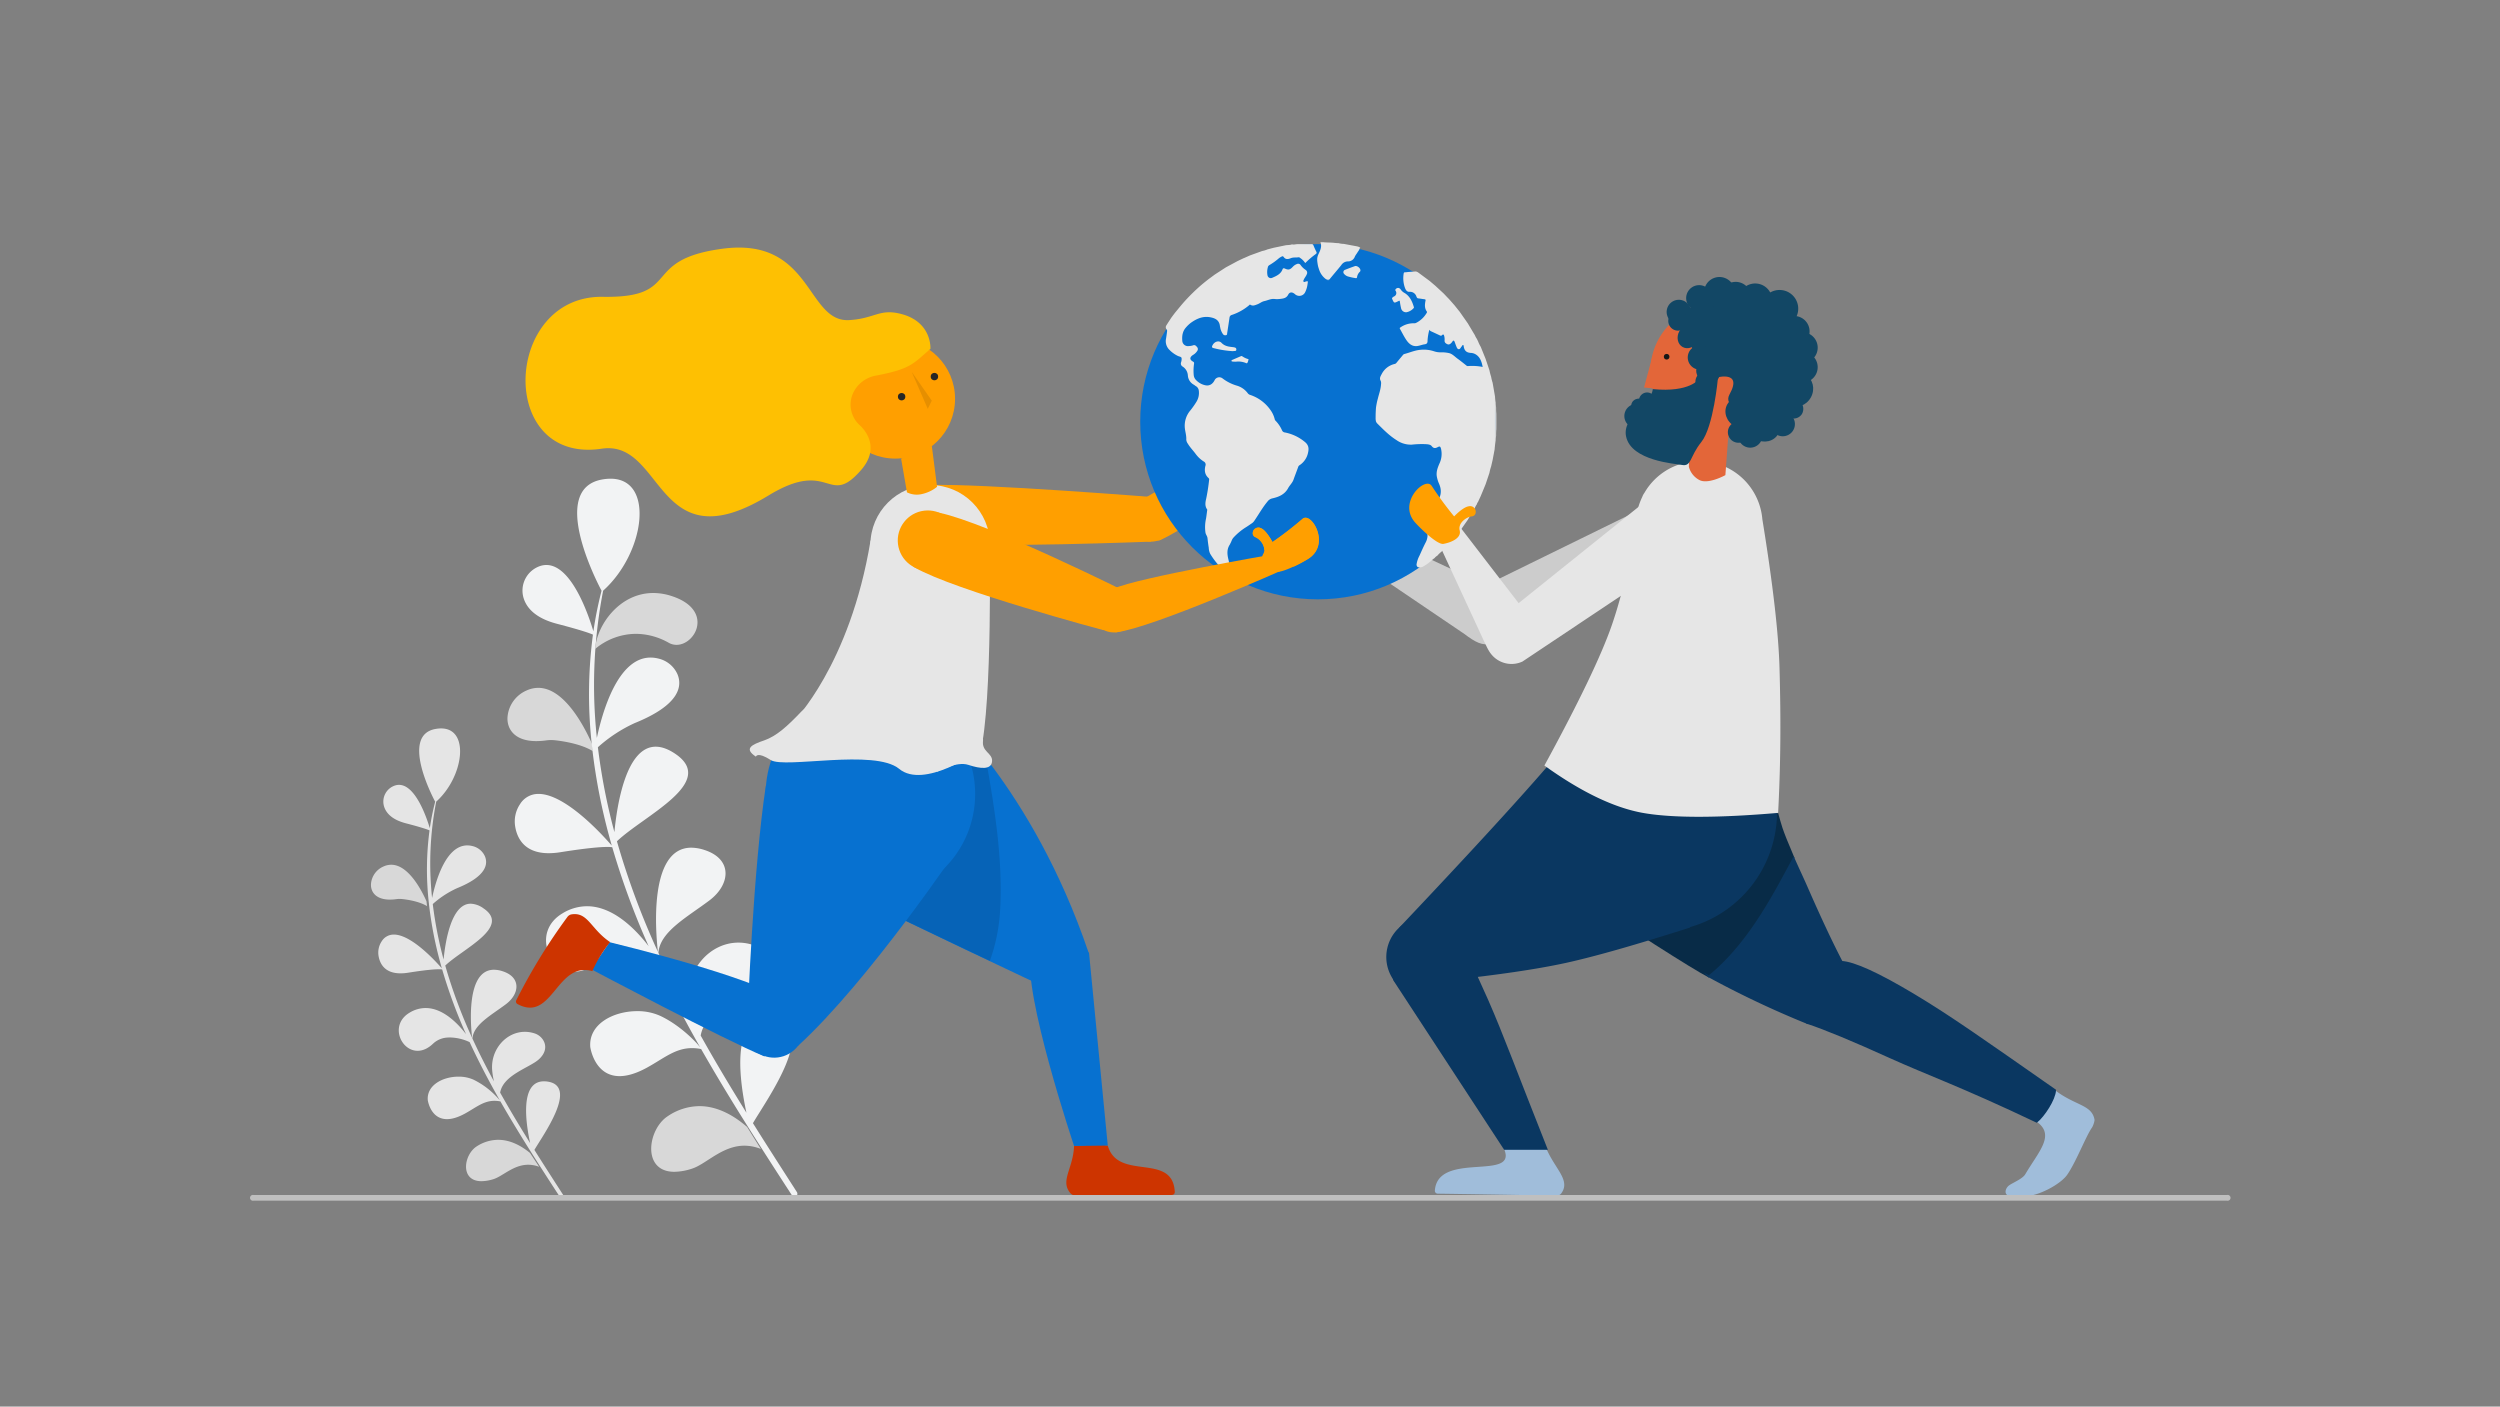 <svg id="Layer_1" data-name="Layer 1" xmlns="http://www.w3.org/2000/svg" xmlns:xlink="http://www.w3.org/1999/xlink" width="1333" height="750" viewBox="0 0 1333 750"><rect x="0" y="0" width="1333" height="750" fill="#808080" stroke="none"/><defs><style>.cls-1{fill:#fff;}.cls-1,.cls-12,.cls-20,.cls-21,.cls-22,.cls-4,.cls-5,.cls-7{fill-rule:evenodd;}.cls-2{fill:#082b47;}.cls-3{fill:#0a3761;stroke:#0a3761;stroke-miterlimit:10;}.cls-4{fill:#d8d8d8;}.cls-5{fill:#f2f3f4;}.cls-6{fill:#a0bdda;}.cls-7{fill:#e5e5e5;}.cls-8{opacity:0.5;isolation:isolate;}.cls-9{fill:#f60;}.cls-10{fill:#ff9f00;}.cls-11{fill:#0771d0;}.cls-12{fill:#fec002;}.cls-13{fill:#262626;}.cls-14{fill:#e68f00;}.cls-15{fill:#cd3400;}.cls-16{fill:#0663b7;}.cls-17,.cls-22{fill:#e6e6e6;}.cls-18{fill:#bfbfbf;}.cls-19{fill:#ccc;}.cls-20{fill:#e36639;}.cls-21{fill:#124765;}.cls-23{mask:url(#mask);}.cls-24{mask:url(#mask-2-2);}.cls-25{fill:#151717;}</style><mask id="mask" x="733.319" y="144.594" width="64.675" height="158.091" maskUnits="userSpaceOnUse"><g id="mask-2"><polygon id="path-1" class="cls-1" points="733.319 144.594 797.994 144.594 797.994 302.685 733.319 302.685 733.319 144.594"/></g></mask><mask id="mask-2-2" x="702.187" y="129" width="23.172" height="20.466" maskUnits="userSpaceOnUse"><g id="mask-4"><polygon id="path-3" class="cls-1" points="702.186 129 725.359 129 725.359 149.466 702.186 149.466 702.186 129"/></g></mask></defs><path class="cls-2" d="M956.805,457.372c-7.266-16.936-6.924-17.748-8.71-23.941L836.671,473.714c31.212,20.866,65.59,42.96,74.531,47.523C933.522,503.265,947.982,473.401,956.805,457.372Z"/><path class="cls-3" d="M982.414,513.654q-8-15.154-19.485-41.428c-1.404-3.211-4.923-10.724-6.555-14.526-8.824,16.029-22.853,44.95-45.173,62.922A510.231,510.231,0,0,0,963.69,545.447Z"/><g id="_23---internationl" data-name="23---internationl"><g id="Group-46"><g id="Group-24"><g id="Fill-112"><path class="cls-4" d="M359.575,624.804a31.311,31.311,0,0,0,9.414-1.682c7.522-2.404,16.034-12.24,27.939-12.24a23.436,23.436,0,0,1,8.757,1.761q-3.676-5.853-7.314-11.728c-6.656-5.802-15.476-11.122-25.435-11.122a30.506,30.506,0,0,0-17.004,5.438c-10.554,6.949-13.874,29.573,3.643,29.573"/></g><g id="Fill-113"><path class="cls-4" d="M316.048,400.475q-.241-2.003-.454-4.011c-4.321-9.697-14.895-29.703-28.571-29.703a15.004,15.004,0,0,0-6.185,1.376,16.868,16.868,0,0,0-10.16,13.516c-.744,5.921,2.641,13.509,15.295,13.509a38.78,38.78,0,0,0,5.251-.382,19.209,19.209,0,0,1,2.613-.178,20.513,20.513,0,0,1,2.323.134c4.634.525,13.757,1.989,19.89,5.739"/></g><g id="Fill-114"><path class="cls-5" d="M422.554,637.771h2.08a1.707,1.707,0,0,0,.263-2.163c-7.856-12.207-15.717-24.419-23.429-36.726,6.97-12.075,36.118-52.138,10.552-55.734a19.765,19.765,0,0,0-2.76-.203c-19.814,0-14.779,34.119-11.251,50.39-8.42-13.555-16.62-27.244-24.405-41.169,2.52-14.509,24.014-20.314,31.496-27.136,9.857-8.988,3.776-18.654-3.143-21.03a25.315,25.315,0,0,0-8.231-1.399c-15.344,0-28.029,14.547-26.605,31.356A65.925,65.925,0,0,0,368.564,543c-4.562-8.439-8.964-16.969-13.14-25.625q-2.234-4.639-4.373-9.324c.873-11.306,15.17-18.887,27.212-27.944,11.223-8.439,12.582-22.022-2.724-26.924a22.895,22.895,0,0,0-6.957-1.199c-23.095,0-18.848,46.32-17.774,55.535a414.643,414.643,0,0,1-21.857-58.941c14.445-13.817,53.715-31.381,31.101-46.644-3.916-2.643-7.371-3.795-10.417-3.795-15.902,0-20.684,31.363-22.033,45.529a325.293,325.293,0,0,1-8.808-45.232,77.752,77.752,0,0,1,19.635-12.893c24.373-9.851,25.405-19.946,22.752-26.133a14.702,14.702,0,0,0-10.089-8.251,17.26,17.26,0,0,0-4.225-.544c-17.582,0-25.79,29.435-28.622,42.875-.21-2.037-.408-4.076-.577-6.119A263.905,263.905,0,0,1,321.6,314.938c22.267-19.927,27.736-59.694,3.949-59.694a25.623,25.623,0,0,0-4.537.432c-28.196,5.08-3.115,53.924-.261,59.298a204.412,204.412,0,0,0-4.355,21.642c-2.41-8.143-11.481-35.363-25.052-35.363a10.62,10.62,0,0,0-3.015.445,13.809,13.809,0,0,0-9.068,17.452c1.631,5.009,6.227,10.454,17.654,13.438,13.021,3.401,17.618,5.06,19.239,5.795a243.197,243.197,0,0,0-.613,58.557q.212,2.026.455,4.053a317.569,317.569,0,0,0,8.723,44.56c.478,1.781.977,3.556,1.483,5.327-4.473-5.192-24.583-27.566-39.025-27.566a11.425,11.425,0,0,0-9.914,5.482,16.566,16.566,0,0,0-2.561,11.942c.98,5.956,4.718,14.188,17.909,14.189A39.452,39.452,0,0,0,298.8,454.4c14.42-2.292,21.53-2.812,25.015-2.812a15.855,15.855,0,0,1,2.637.163,411.674,411.674,0,0,0,19.411,52.775c-6.523-8.546-18.655-21.324-32.868-21.324a25.186,25.186,0,0,0-13.146,3.839c-16.196,9.739-7.32,31.03,6.625,31.032,3.983,0,8.377-1.735,12.72-5.971a18.601,18.601,0,0,1,11.986-4.854c.523-.031,1.069-.048,1.634-.048a39.078,39.078,0,0,1,15.976,3.799c7.457,16.196,15.767,32.018,24.585,47.529-1.971-2.743-10.72-11.894-21.318-16.862a29.333,29.333,0,0,0-12.319-2.522c-12.699,0-25.98,6.894-25.001,19.136.013.183,2.188,15.511,15.624,15.512,3.855,0,8.639-1.262,14.565-4.51,9.009-4.933,15.065-10.431,24.06-10.431a24.438,24.438,0,0,1,4.733.48l.069-.076q3.45,6.062,6.998,12.061,8.892,15.044,18.234,29.812,3.679,5.845,7.399,11.664,7.957,12.451,16.025,24.828c.036.054.072.105.11.152"/></g><g id="Fill-115"><path class="cls-4" d="M317.347,346.014a34.153,34.153,0,0,1,21.736-8.053,35.89,35.89,0,0,1,17.54,4.804,8.411,8.411,0,0,0,4.108,1.07c10.391,0,20.031-18.837-2.854-26.102a31.485,31.485,0,0,0-9.557-1.542c-18.283,0-30.26,17.552-30.972,29.824"/></g></g><g id="Group-45"><g id="Fill-1"><path class="cls-6" d="M765.069,634.796a1.548,1.548,0,0,0,1.51,1.667c14.129.19,49.09.802,63.344,1.021a2.985,2.985,0,0,0,2.465-1.056c5.732-7.671-4.741-13.973-9.019-27.056a110.732,110.732,0,0,1-23.445-.413C815.061,632.197,766.724,612.23,765.069,634.796Z"/></g><g id="Fill-7"><path class="cls-6" d="M1085.944,598.073c10.028,7.162,1.238,15.65-6.055,28.02-1.422,2.412-6.295,4.371-8.473,5.835-2.478,1.665-3.151,5.697.6,5.753l7.64.114c7.017.105,19.003-6.31,22.538-11.369,4.748-6.797,9.909-20.414,13.256-25.217.531-.762,1.506-3.416,1.329-4.326-1.53-7.951-10.211-7.289-21.011-15.563-1.173,2.154-.818,4.806-2.537,7.65A70.666,70.666,0,0,1,1085.944,598.073Z"/></g></g><g id="Group-26"><g id="Fill-143"><path class="cls-4" d="M227.694,483.146c-4.032-2.455-10.031-3.413-13.076-3.755a13.789,13.789,0,0,0-1.532-.088,12.55,12.55,0,0,0-1.714.116,25.837,25.837,0,0,1-3.454.25c-8.319,0-10.545-4.966-10.055-8.84a11.05,11.05,0,0,1,6.68-8.847,9.914,9.914,0,0,1,4.067-.9c8.992,0,15.945,13.095,18.786,19.44q.138,1.314.298,2.625"/></g><g id="Fill-144"><path class="cls-7" d="M299.409,638.9a.839.839,0,0,1-.713-.428q-5.276-8.103-10.505-16.237-2.439-3.805-4.85-7.628-6.102-9.672-11.955-19.499-2.323-3.922-4.588-7.886l-.044.048a16.165,16.165,0,0,0-3.102-.313c-5.897,0-9.866,3.595-15.772,6.822-3.885,2.123-7.02,2.949-9.549,2.949-8.806,0-10.231-10.024-10.241-10.145-.642-8.005,8.065-12.514,16.39-12.514a19.262,19.262,0,0,1,8.076,1.649,42.936,42.936,0,0,1,13.973,11.03c-5.778-10.145-11.226-20.494-16.116-31.085a25.621,25.621,0,0,0-10.47-2.484q-.556,0-1.073.031a12.21,12.21,0,0,0-7.857,3.173c-2.847,2.771-5.729,3.904-8.338,3.904-9.142,0-14.96-13.924-4.343-20.293a16.528,16.528,0,0,1,8.618-2.511c9.317,0,17.27,8.356,21.547,13.944a269.356,269.356,0,0,1-12.727-34.515,10.46,10.46,0,0,0-1.725-.105c-2.284,0-6.944.341-16.4,1.839a25.977,25.977,0,0,1-4.06.344c-8.646,0-11.096-5.385-11.737-9.28a10.812,10.812,0,0,1,1.676-7.81,7.495,7.495,0,0,1,6.5-3.585c9.469,0,22.652,14.634,25.583,18.028-.331-1.158-.659-2.318-.972-3.484a207.347,207.347,0,0,1-5.719-29.141q-.158-1.322-.298-2.651a158.659,158.659,0,0,1,.404-38.298c-1.064-.479-4.078-1.565-12.614-3.787-7.491-1.952-10.503-5.514-11.572-8.789a9.029,9.029,0,0,1,5.944-11.415,7.001,7.001,0,0,1,1.977-.292c8.895,0,14.841,17.802,16.421,23.128a133.047,133.047,0,0,1,2.855-14.153c-1.872-3.514-18.314-35.459.171-38.782a16.943,16.943,0,0,1,2.975-.282c15.592,0,12.006,26.008-2.59,39.041a172.14,172.14,0,0,0-2.577,47.372c.109,1.336.239,2.669.377,4,1.857-8.789,7.238-28.039,18.764-28.039a11.302,11.302,0,0,1,2.77.356,9.633,9.633,0,0,1,6.613,5.395c1.738,4.046,1.063,10.651-14.915,17.092a50.981,50.981,0,0,0-12.871,8.431,212.466,212.466,0,0,0,5.773,29.583c.885-9.265,4.02-29.777,14.444-29.777a12.422,12.422,0,0,1,6.829,2.483c14.823,9.98-10.92,21.468-20.389,30.504a270.711,270.711,0,0,0,14.331,38.55c-.705-6.028-3.491-36.321,11.648-36.321a15.051,15.051,0,0,1,4.562.784c10.032,3.206,9.142,12.089,1.786,17.608-7.895,5.924-17.267,10.883-17.84,18.276q1.406,3.062,2.868,6.097c2.737,5.662,5.623,11.24,8.613,16.761a42.996,42.996,0,0,1-.947-5.916c-.934-10.993,7.383-20.507,17.441-20.507a16.61,16.61,0,0,1,5.396.914c4.536,1.555,8.521,7.876,2.059,13.754-4.903,4.463-18.995,8.258-20.646,17.748,5.103,9.107,10.477,18.059,15.998,26.925-2.312-10.642-5.613-32.955,7.376-32.955a13.045,13.045,0,0,1,1.809.132c16.761,2.353-2.349,28.553-6.917,36.451,5.053,8.048,10.207,16.036,15.357,24.019a1.146,1.146,0,0,1-.893,1.743"/></g><g id="Fill-142"><path class="cls-4" d="M256.728,629.814c-11.685,0-9.469-14.259-2.431-18.638a21.19,21.19,0,0,1,11.34-3.427c6.645,0,12.528,3.354,16.97,7.011q2.426,3.704,4.879,7.391a16.423,16.423,0,0,0-5.843-1.109c-7.94,0-13.617,6.199-18.635,7.714a21.908,21.908,0,0,1-6.279,1.058"/></g></g><g id="Oval" class="cls-8"><circle class="cls-9" cx="508.954" cy="274.709" r="16.08"/></g><g id="Group-11"><g id="Oval-2" data-name="Oval"><circle class="cls-10" cx="613.814" cy="276.815" r="11.987" transform="translate(-58.432 238.357) rotate(-21)"/></g><g id="Oval-3" data-name="Oval" class="cls-8"><circle class="cls-11" cx="632.931" cy="270.505" r="7.991" transform="translate(-54.901 244.789) rotate(-21)"/></g><g id="Oval-4" data-name="Oval" class="cls-8"><circle class="cls-11" cx="561.707" cy="277.111" r="7.991" transform="translate(-61.999 219.703) rotate(-21)"/></g><g id="Oval-5" data-name="Oval" class="cls-8"><circle class="cls-11" cx="577.744" cy="277.404" r="7.991" transform="translate(-61.039 225.47) rotate(-21)"/></g><g id="Oval-6" data-name="Oval" class="cls-8"><circle class="cls-11" cx="593.942" cy="275.8" r="7.991" transform="translate(-59.388 231.168) rotate(-21)"/></g><g id="Path"><path class="cls-10" d="M613.814,288.803s-90.044,3.51-108.974.604c-7.823-1.194-16.735-30.507-8.863-30.778,26.419-.97,121.491,6.638,121.491,6.638Z"/></g><g id="Path-2" data-name="Path"><path class="cls-10" d="M688.012,230.101s-60.828,25.073-76.985,35.111c-5.099,3.152,2.201,25.281,7.657,22.77,19.573-8.959,77.483-51.117,77.483-51.117Z"/></g></g><g id="Oval-7" data-name="Oval"><circle class="cls-10" cx="477.359" cy="212.647" r="31.877"/></g><g id="Fill-33"><path class="cls-12" d="M496.11,186.012s.95-13.96-14.977-18.435c-12.123-3.405-14.425,2.305-28.372,3.099-22.834,1.298-19.632-44.408-67.449-38.061-44.591,5.92-20.816,26.347-63.884,25.651-53.009-.855-56.635,89.392-.614,80.982,33.465-5.024,28.615,61.694,88.902,24.97,33.332-20.303,31.608,6.867,49.435-13.613,9.429-10.832,3.567-19.878-.701-23.856a14.765,14.765,0,0,1-3.301-17.719,16.589,16.589,0,0,1,12.114-8.796c18.435-3.541,19.605-6.281,28.848-14.223"/></g><g id="Oval-8" data-name="Oval"><circle class="cls-13" cx="480.744" cy="211.519" r="1.975"/></g><g id="Oval-9" data-name="Oval"><circle class="cls-13" cx="498.235" cy="200.799" r="1.975"/></g><g id="Path-3-2" data-name="Path"><polygon class="cls-14" points="486.104 198.26 496.824 213.619 494.68 218.007 486.104 198.26"/></g><g id="_2018.06.05-Feet_3" data-name=" 2018.06.05-Feet 3"><g id="Path-4" data-name="Path"><path class="cls-15" d="M590.67,610.817c5.372,19.175,34.594,3.386,35.729,24.679a1.525,1.525,0,0,1-1.385,1.631c-13.356,1.567-39.59,2.3-51.783.302a3.898,3.898,0,0,1-2.304-.997c-5.986-6.758,1.28-13.083,1.773-25.397,6.84-.217,10.448-1.575,17.97-.217Z"/></g></g><g id="Path-5" data-name="Path"><path class="cls-11" d="M572.7,611.034s-27.603-82.232-22.959-102.355l30.903-.881L590.67,610.817Z"/></g><g id="Path-6" data-name="Path"><path class="cls-11" d="M558.142,526.845S477.775,489.07,448.05,473.928l52.926-97.024s49.316,42.222,79.455,131.012Z"/></g><g id="Path-7" data-name="Path"><path class="cls-16" d="M533.175,486.879c1.697-25.949-2.277-52.357-6.733-77.942a11.043,11.043,0,0,1-.115-3.08,219.596,219.596,0,0,0-25.865-29.025l-52.934,96.76c17.912,9.1,54.23,26.401,80.278,38.718a95.71,95.71,0,0,0,5.369-25.431Z"/></g><g id="Oval-10" data-name="Oval"><circle class="cls-11" cx="464.101" cy="423.376" r="55.856"/></g><g id="Path-8" data-name="Path"><path class="cls-17" d="M403.068,403.46s.572-2.89,7.924,1.807,55.363-6.142,68.456,4.697,41.567-8.671,43.646-10.839,0,7.226-4.365-15.175-28.37-17.343-39.281-19.511-45.282,7.742-52.375,15.175-12.99,12.904-19.641,15.175S396.469,399.124,403.068,403.46Z"/></g><g id="Path-9" data-name="Path"><path class="cls-17" d="M499.645,411.528s10.288-5.835,16.718-3.686,12.217,2.687,12.603-1.868-5.684-4.965-4.81-11.21S500.211,406.716,499.645,411.528Z"/></g><g id="Oval-11" data-name="Oval"><circle class="cls-17" cx="495.978" cy="290.507" r="31.877"/></g><g id="Path-10" data-name="Path"><path class="cls-10" d="M480.462,244.517l3.133,17.994a11.667,11.667,0,0,0,7.869.939,19.468,19.468,0,0,0,8.181-3.879l-2.804-21.817Z"/></g><g id="Path-11" data-name="Path"><path class="cls-11" d="M315.152,516.763c.596.284,71.031,37.692,92.488,46.534l11.325-30.273S404.945,522.089,325,502.364Z"/></g><g id="Path-12" data-name="Path"><path class="cls-11" d="M398.654,541.368s2.93-78.019,9.697-122.505l103.707,31.669s-48.665,72.504-86.57,107.124Z"/></g><g id="Oval-12" data-name="Oval"><ellipse class="cls-11" cx="412.921" cy="547.967" rx="16.009" ry="15.88" transform="translate(-262.846 666.757) rotate(-62.97)"/></g><g id="_2018.06.05-Feet_3-2" data-name=" 2018.06.05-Feet 3-2"><g id="Path-13" data-name="Path"><path class="cls-15" d="M315.847,517.805c-19.179-5.442-21.204,27.68-39.968,17.525a1.513,1.513,0,0,1-.571-2.057,309.475,309.475,0,0,1,27.173-44.268,3.503,3.503,0,0,1,2.076-1.432c8.928-1.562,10.381,7.812,20.762,14.765a69.022,69.022,0,0,0-9.473,15.468Z"/></g></g><g id="Path-14" data-name="Path"><path class="cls-17" d="M422.914,384.91s30.23-29.929,41.272-96.733l63.478-1.338s1.689,87.64-4.962,114.532Z"/></g><g id="Path-15" data-name="Path"><path class="cls-18" d="M1187.352,640.179H135.29a1.557,1.557,0,1,1,0-3h1052.062a1.557,1.557,0,1,1,0,3Z"/></g><g id="Group-43"><g id="Group-42"><g id="Group-9"><g id="Combined-Shape"><path class="cls-19" d="M702.705,270.183,697.57,281.646l83.258,56.395c5.771,4.375,9.588,6.474,14.656,5.117l.118.298,118.395-46.666-17-36.087L791.779,312.285l.155-.405Z"/></g></g><g id="Group-5"><g id="Group"><g id="Fill-39"><path class="cls-3" d="M743.432,522.584l58.849,89.977h22.303c-16.018-40.328-23.291-60.401-31.563-79.234s-14.464-30.999-18.575-36.5l-33.79,13.495Z"/></g></g><g id="Fill-49"><path class="cls-3" d="M742.66,521.014a20.791,20.791,0,1,1,28.518,7.085A20.839,20.839,0,0,1,742.66,521.014Z"/></g><g id="Fill-51"><path class="cls-3" d="M963.592,545.4q14.335,4.742,44.139,18.274c19.869,9.021,38.28,15.39,78.213,34.399,3.736-2.968,9.627-11.912,9.824-16.753-38.354-26.784-55.66-39.061-74.91-50.62s-32.275-17.504-39.077-17.835l-18.19,30.663Z"/></g><path class="cls-3" d="M947,434.364A63.19,63.19,0,0,0,825.178,409.28q-25.253,29.178-78.397,85.323l25.781,27.544q39.532-4.26,62.053-9.171t65.889-18.729l-.126-.226A63.342,63.342,0,0,0,947,434.364Z"/><g id="Combined-Shape-2" data-name="Combined-Shape"><path class="cls-17" d="M906.816,245.91a33.763,33.763,0,0,0-30.052,16.949,7.996,7.996,0,0,0-1.117,2.112,33.732,33.732,0,0,0-3.372,13.986q-.04,1.719.089,3.399-6.343,31.841-12.871,50.78-8.425,24.447-36.022,75.049Q852.88,429.298,876.01,433.444c15.42,2.764,40.115,2.76,72.086-.013,1.687-31.892,1.27-57.552.749-76.979q-.748-27.866-9.159-79.58A33.783,33.783,0,0,0,906.816,245.91Z"/></g></g></g><g id="Group-10"><g id="Fill-25"><path class="cls-20" d="M919.977,253.336s-8.767,4.896-13.581,2.753a11.128,11.128,0,0,1-5.912-7.265l.744-18.438,20.263,2.321"/></g><g id="Fill-26"><path class="cls-20" d="M879.99,197.27a35.504,35.504,0,1,0,36.252-34.818A35.466,35.466,0,0,0,879.99,197.27"/></g><g id="Fill-106"><path class="cls-21" d="M897.583,166.373c-6.497,4.086,9.839,28.677,16.296,35.252,0,0,15.834-4.925,8.339,8.598-6.867,12.389,37.253,15.148,39.913-1.445,6.458-40.298-25.87-66.732-64.547-42.404"/></g><g id="Fill-107"><polyline class="cls-20" points="881.183 189.584 876.609 206.605 884.584 207.47 881.183 189.584"/></g><g id="Fill-115-2" data-name="Fill-115"><path class="cls-21" d="M900.831,169.5a6.494,6.494,0,1,1-2.527-8.837,6.499,6.499,0,0,1,2.527,8.837"/></g><g id="Fill-116"><path class="cls-21" d="M899.259,173.638a5.195,5.195,0,1,1-2.021-7.069,5.198,5.198,0,0,1,2.021,7.069"/></g><g id="Fill-117"><path class="cls-21" d="M916.402,201.564c-1.509,2.723-5.276,3.52-8.412,1.782s-4.456-5.356-2.947-8.078,5.276-3.52,8.412-1.782,4.456,5.357,2.947,8.078"/></g><g id="Fill-118"><path class="cls-21" d="M912.076,193.765a6.494,6.494,0,1,1-2.527-8.837,6.499,6.499,0,0,1,2.527,8.837"/></g><g id="Fill-119"><path class="cls-21" d="M905.263,182.08c-1.741,3.142-5.357,4.467-8.075,2.96s-3.511-5.275-1.77-8.417c1.74-3.14,5.357-4.467,8.076-2.96s3.51,5.277,1.769,8.417"/></g><g id="Fill-120"><path class="cls-21" d="M936.469,231.261a5.213,5.213,0,1,1-1.811-7.449,5.428,5.428,0,0,1,1.811,7.449"/></g><g id="Fill-121"><path class="cls-21" d="M938.902,235.357a6.494,6.494,0,1,1-2.527-8.837,6.499,6.499,0,0,1,2.527,8.837"/></g><g id="Fill-122"><path class="cls-21" d="M932.082,232.774a5.646,5.646,0,1,1-2.4-7.279,5.427,5.427,0,0,1,2.4,7.279"/></g><g id="Fill-123"><path class="cls-21" d="M914.776,205.912a5.646,5.646,0,1,1-2.4-7.279,5.427,5.427,0,0,1,2.4,7.279"/></g><g id="Fill-124"><path class="cls-21" d="M960.728,220.843a5.213,5.213,0,1,1-1.811-7.449,5.428,5.428,0,0,1,1.811,7.449"/></g><g id="Fill-125"><path class="cls-21" d="M956.229,229.278a6.494,6.494,0,1,1-2.527-8.837,6.499,6.499,0,0,1,2.527,8.837"/></g><g id="Fill-126"><path class="cls-21" d="M912.042,162.335a6.927,6.927,0,1,1-2.695-9.426,6.932,6.932,0,0,1,2.695,9.426"/></g><g id="Fill-127"><path class="cls-21" d="M963.838,180.703a8.226,8.226,0,1,1-3.201-11.193,8.232,8.232,0,0,1,3.201,11.193"/></g><g id="Fill-128"><path class="cls-21" d="M957.564,169.412a9.957,9.957,0,1,1-3.874-13.55,9.965,9.965,0,0,1,3.874,13.55"/></g><g id="Fill-129"><path class="cls-21" d="M943.817,164.666a9.092,9.092,0,1,1-3.538-12.371,9.098,9.098,0,0,1,3.538,12.371"/></g><g id="Fill-130"><path class="cls-21" d="M932.667,162.519a8.226,8.226,0,1,1-3.201-11.193,8.232,8.232,0,0,1,3.201,11.193"/></g><g id="Fill-131"><path class="cls-21" d="M968.163,189.369a8.226,8.226,0,1,1-3.201-11.193,8.232,8.232,0,0,1,3.201,11.193"/></g><g id="Fill-132"><path class="cls-21" d="M965.551,211.909c-2.438,4.399-7.636,6.178-11.609,3.976s-5.219-7.552-2.78-11.951c2.438-4.397,7.636-6.178,11.609-3.976s5.218,7.554,2.78,11.951"/></g><g id="Fill-133"><path class="cls-21" d="M955.909,220.137a9.092,9.092,0,1,1-3.538-12.371,9.098,9.098,0,0,1,3.538,12.371"/></g><g id="Fill-134"><path class="cls-21" d="M938.692,224.062a8.226,8.226,0,1,1-3.2-11.193,8.232,8.232,0,0,1,3.2,11.193"/></g><g id="Fill-135"><path class="cls-21" d="M936.85,224.483c-2.206,3.98-7.555,5.231-11.946,2.797s-6.164-7.633-3.958-11.613,7.555-5.231,11.946-2.797,6.163,7.634,3.958,11.613"/></g><g id="Fill-136"><path class="cls-21" d="M947.352,225.79c-2.438,4.399-7.636,6.178-11.609,3.976s-5.219-7.552-2.78-11.951c2.438-4.397,7.636-6.178,11.609-3.976s5.218,7.554,2.78,11.951"/></g><g id="Fill-137"><path class="cls-21" d="M948.106,231.411c-2.206,3.98-7.555,5.231-11.946,2.797s-6.164-7.633-3.958-11.613,7.555-5.231,11.946-2.797,6.163,7.634,3.958,11.613"/></g><g id="Fill-138"><path class="cls-21" d="M968.157,199.771a8.226,8.226,0,1,1-3.201-11.193,8.232,8.232,0,0,1,3.201,11.193"/></g><g id="Fill-139"><path class="cls-21" d="M924.007,159.924a8.226,8.226,0,1,1-3.201-11.193,8.232,8.232,0,0,1,3.201,11.193"/></g><g id="Fill-143-2" data-name="Fill-143"><path class="cls-21" d="M882.018,215.705a4.329,4.329,0,1,1-1.685-5.891,4.332,4.332,0,0,1,1.685,5.891"/></g><g id="Fill-144-2" data-name="Fill-144"><path class="cls-21" d="M879.308,219.594c-1.161,2.095-4.136,2.665-6.646,1.274s-3.603-4.216-2.442-6.311,4.136-2.665,6.646-1.273,3.603,4.216,2.442,6.311"/></g><g id="Fill-145"><path class="cls-21" d="M878.276,224.993a6.494,6.494,0,1,1-2.527-8.837,6.499,6.499,0,0,1,2.527,8.837"/></g><g id="Fill-141"><path class="cls-21" d="M915.986,201.813s-2.35,25.779-8.794,33.814-5.125,13.318-10.512,12.266c-3.171-.619-26.967-2.091-29.657-15.188-2.205-10.738,13.573-16.976,14.229-25.235,19.977,1.965,24.663-5.437,24.663-5.437Z"/></g></g></g><g id="Group-16"><g id="Oval-13" data-name="Oval"><circle class="cls-11" cx="702.672" cy="224.862" r="94.701"/></g><g id="Group-17"><g id="Fill-1-2" data-name="Fill-1"><path class="cls-22" d="M688.889,130.283c.984.303,1.946-.091,2.921-.094,2.497-.007,4.994.002,7.491-.028a.94.94,0,0,1,1.024.667c.471,1.138.97,2.267,1.524,3.366.27.535.258.872-.245,1.242a46.154,46.154,0,0,0-5.66,4.838,8.982,8.982,0,0,0-2.704-2.725,1.128,1.128,0,0,0-.852-.374c-1.334.255-2.704-.078-4.046.464-1.37.553-2.861.934-3.946-.699a.71.71,0,0,0-1.04-.119,8.006,8.006,0,0,0-1.437.871,33.704,33.704,0,0,1-5.123,3.687,1.739,1.739,0,0,0-.812,1.254,9.377,9.377,0,0,0-.157,4.185,1.794,1.794,0,0,0,2.435,1.347c2.276-.997,4.618-1.955,5.601-4.588.204-.546.59-.676,1.183-.399,1.901.889,2.761.696,4.249-.886a5.558,5.558,0,0,1,2.232-1.517,1.558,1.558,0,0,1,1.961.546,9.677,9.677,0,0,0,2.629,2.555,1.806,1.806,0,0,1,.649,2.416c-.406,1.025-1.171,1.834-1.595,2.841-.147.35-.416.717-.082,1.074.31.331.673.041.985-.044,1.386-.378,1.359-.396,1.143,1.103a13.714,13.714,0,0,1-1.351,4.634,3.451,3.451,0,0,1-5.469.879c-1.357-1.161-2.756-1.169-3.537.349-.923,1.794-2.449,2.035-4.073,2.231a12.58,12.58,0,0,1-3.152.066c-1.952-.255-3.666.744-5.499,1.122-1.369.283-2.418,1.239-3.697,1.717-1.251.467-2.468,1.074-3.786.208-.303-.199-.429.128-.6.27a27.808,27.808,0,0,1-9.21,5.165,1.645,1.645,0,0,0-1.275,1.529q-.599,4.083-1.238,8.16c-.066.426.046.971-.578,1.112a1.478,1.478,0,0,1-1.618-.488,8.956,8.956,0,0,1-1.528-3.662c-.152-.642-.194-1.317-.404-1.937-.772-2.281-2.675-3.017-4.784-3.434-3.95-.78-7.289.686-10.408,2.908a16.405,16.405,0,0,0-2.672,2.533c-1.916,2.153-2.183,4.732-1.907,7.421a2.994,2.994,0,0,0,3.387,2.477,7.933,7.933,0,0,0,2.277-.375c1.121-.447,1.64.309,2.213.932a1.609,1.609,0,0,1,.101,1.972,6.657,6.657,0,0,1-2.341,2.233c-1.846,1.243-1.831,2.506.111,3.564.543.295.533.574.493,1.078a24.876,24.876,0,0,0-.172,6.115,4.321,4.321,0,0,0,.895,2.224,9.493,9.493,0,0,0,5.332,3.163c2.261.45,3.896-.721,4.891-2.68a2.782,2.782,0,0,1,4.286-.952,23.216,23.216,0,0,0,7.633,3.837,11.08,11.08,0,0,1,5.832,4.122,2.457,2.457,0,0,0,1.289.825,21.375,21.375,0,0,1,11.078,8.514,13.533,13.533,0,0,1,1.911,4.308,1.708,1.708,0,0,0,.465.913,17.125,17.125,0,0,1,3.464,5.136,1.872,1.872,0,0,0,1.543,1.138,23.649,23.649,0,0,1,10.774,5.17c1.832,1.56,2.085,3.338,1.585,5.478a10.454,10.454,0,0,1-4.576,6.822,1.597,1.597,0,0,0-.687.874c-.814,2.283-1.708,4.537-2.513,6.822-.613,1.741-2.018,2.952-2.868,4.521-1.832,3.385-4.976,4.694-8.441,5.453a4.434,4.434,0,0,0-2.585,1.715c-2.69,3.229-4.7,6.92-7.084,10.354a4.54,4.54,0,0,1-1.267,1.244c-1.09.713-2.136,1.498-3.253,2.165a32.122,32.122,0,0,0-6.474,5.398c-.89.916-1.113,2.182-1.741,3.234-.089.149-.124.333-.22.476-1.7,2.519-1.459,5.2-.777,7.976.486,1.976.779,4.001,1.142,6.008.189,1.046.062,1.164-.914.824a14.292,14.292,0,0,1-5.783-4.129,40.416,40.416,0,0,1-4.16-5.705,8.163,8.163,0,0,1-.768-3.251c-.292-1.7-.492-3.418-.676-5.134-.113-1.048-.859-1.823-1.065-2.835a20.547,20.547,0,0,1,.292-7.561c.23-1.391.39-2.794.577-4.193.032-.238.158-.479-.011-.716-1.294-1.807-.941-3.794-.483-5.718a100.49,100.49,0,0,0,1.558-10.023,1.024,1.024,0,0,0-.359-1.017c-1.958-1.758-2.218-4.036-1.637-6.405a1.853,1.853,0,0,0-.944-2.412,15.642,15.642,0,0,1-4.21-3.963c-1.379-1.867-3.028-3.524-4.225-5.534a4.124,4.124,0,0,1-.802-2.146c.112-1.999-.481-3.879-.731-5.813a12.571,12.571,0,0,1,2.972-9.812,46.259,46.259,0,0,0,3.105-4.408,9.017,9.017,0,0,0,1.333-6.06,3.155,3.155,0,0,0-1.637-2.446c-.372-.213-.666-.538-1.028-.725a6.019,6.019,0,0,1-3.174-5.01,6.041,6.041,0,0,0-2.839-4.69,1.841,1.841,0,0,1-.796-2.189,5.152,5.152,0,0,0,.284-2.374c-.25-.707-1.343-.732-2.045-1.105a16.122,16.122,0,0,1-4.845-3.645,6.48,6.48,0,0,1-1.389-5.537c.193-1.255.393-2.511.534-3.773a1.129,1.129,0,0,0-.199-1.068,1.831,1.831,0,0,1-.094-2.345c.836-1.343,1.712-2.661,2.571-3.989q.48-.653.96-1.306.497-.655.994-1.31c1.507-1.812,2.985-3.65,4.527-5.431a101.224,101.224,0,0,1,10.1-9.881l1.27-1.044q.949-.754,1.899-1.508,1.154-.845,2.307-1.691.546-.408,1.093-.816l5.92-3.841q3.163-1.702,6.326-3.405,1.581-.748,3.161-1.496c.065-.021.13-.042.195-.062l3.203-1.418,6.53-2.357a12.636,12.636,0,0,0,2.747-.843l3.378-.883q3.071-.638,6.141-1.276c1.189-.243,2.439-.072,3.595-.539"/></g><g id="Group-5-2" data-name="Group-5"><g class="cls-23"><g id="Fill-3"><path class="cls-22" d="M797.994,222.975v3.622l-.033,2.342a15.508,15.508,0,0,0-.177,3.184,15.181,15.181,0,0,0-.243,2.767,41.907,41.907,0,0,0-.598,4.672l-1.085,5.742q-.397,1.701-.794,3.402a24.753,24.753,0,0,0-.888,3.396q-1.036,3.082-2.072,6.163-1.276,3.087-2.552,6.174l-1.47,3.182a3.277,3.277,0,0,0-.633,1.278,9.253,9.253,0,0,0-1.05,1.909q-1.894,3.189-3.788,6.378-2.218,3.168-4.436,6.337-.106.119-.213.238a29.889,29.889,0,0,0-2.541,3.172,1.585,1.585,0,0,0-.598.667q-1.05,1.167-2.1,2.334l-.887.96q-1.046,1.094-2.092,2.188a4.001,4.001,0,0,0-1.064,1,15.524,15.524,0,0,0-2.287,2.203,4.953,4.953,0,0,0-1.472,1.276,15.086,15.086,0,0,0-2.312,1.931l-.393.278a22.393,22.393,0,0,1-3.978,2.609,4.489,4.489,0,0,1-.592.206,1.665,1.665,0,0,1-2.295-1.921,14.404,14.404,0,0,1,1.503-4.36c1.084-2.398,2.136-4.815,3.352-7.145a8.379,8.379,0,0,0,.6-6.328c-.217-.809-.367-1.638-.542-2.459-.776-3.62.899-6.508,2.786-9.303a15.478,15.478,0,0,1,1.965-2.2c3.194-3.187,4.149-6.809,2.238-11.058a16.021,16.021,0,0,1-1.112-3.613c-.469-2.489.378-4.724,1.312-6.926a11.957,11.957,0,0,0,.915-7.921c-.35-1.328-.64-1.539-1.798-.927-1.238.655-2.159.742-3.165-.525-.762-.96-2.102-.988-3.302-1.078a49.237,49.237,0,0,0-7.324.259,13.292,13.292,0,0,1-8.172-2.418c-3.925-2.455-7.138-5.764-10.394-9.011a4.218,4.218,0,0,1-.87-2.978,36.796,36.796,0,0,1,1.349-10.22c.603-2.52,1.551-4.961,1.673-7.596a3.438,3.438,0,0,0-.167-1.764c-.836-1.412-.079-2.517.513-3.637a10.364,10.364,0,0,1,6.899-5.386,1.584,1.584,0,0,0,.941-.569c1.105-1.367,2.24-2.709,3.369-4.057a1.69,1.69,0,0,1,.804-.659c2.881-.753,5.624-2,8.644-2.263a17.452,17.452,0,0,1,7.333.811,10.86,10.86,0,0,0,4.004.519,18.488,18.488,0,0,1,3.529.341c2.116.346,3.415,1.979,5.019,3.117,1.571,1.114,3.059,2.348,4.574,3.542a1.11,1.11,0,0,0,.84.342,29.241,29.241,0,0,1,7.902.459c-.582-2.839-1.356-5.453-4.099-6.905a5.369,5.369,0,0,0-2.213-.572c-2.268-.143-3.389-1.106-3.784-3.325-.06-.336.027-.804-.383-.877-.333-.06-.437.392-.624.634-.13.167-.287.314-.402.49-.33.506-.66,1.16-1.309,1.08-.726-.09-.977-.846-1.23-1.461-.347-.844-.625-1.717-.966-2.563-.247-.611-.611-.746-1.054-.152a6.817,6.817,0,0,1-.641.836c-.616.602-1.264,1.116-2.215.655-.877-.425-1.513-.945-1.396-2.077a6.76,6.76,0,0,0-.247-2.407c-.17-.646-.567-.882-1.036-.359-.437.486-.799.392-1.276.164-1.48-.706-2.97-1.391-4.458-2.08a2.019,2.019,0,0,1-1.1-.915,27.722,27.722,0,0,0-.948,5.423,4.189,4.189,0,0,0-.018.531c.005,1.034-.34,1.646-1.506,1.807-1.403.193-2.756.796-4.159.941-2.615.271-4.367-1.335-5.699-3.311-1.252-1.856-2.235-3.897-3.349-5.848-.201-.352-.154-.534.201-.755a12.264,12.264,0,0,1,7.367-2.238,2.163,2.163,0,0,0,1.18-.282,13.562,13.562,0,0,0,5.318-4.939c.235-.362.517-.684.198-1.14-1.235-1.764-1.027-3.715-.637-5.652.137-.679-.139-.748-.641-.811-1.04-.131-2.073-.311-3.113-.439a.962.962,0,0,1-.941-.686c-.03-.099-.112-.181-.15-.279a3.548,3.548,0,0,0-3.771-2.537c-1.166.05-1.819-.836-2.226-1.802a15.204,15.204,0,0,1-.792-8.012c.101-.783.771-.57,1.237-.626,1.764-.212,3.534-.385,5.302-.573l1.08.612q3.164,2.341,6.328,4.681l.211.193,2.748,2.327.676.636,2.648,2.446,1.054.977q1.051,1.106,2.102,2.211.391.395.782.79l2.206,2.504q.299.333.598.666,1.272,1.59,2.545,3.18l.195.216,4.45,6.351q1.901,3.187,3.803,6.374a9.707,9.707,0,0,0,1.036,1.914l.633,1.278a18.762,18.762,0,0,0,1.455,2.996q1.283,3.18,2.566,6.361,1.036,3.082,2.072,6.163a26.049,26.049,0,0,0,.888,3.396,21.18,21.18,0,0,0,.793,3.189q.648,3.721,1.295,7.442a24.081,24.081,0,0,0,.388,3.184,15.623,15.623,0,0,0,.243,2.767,13.018,13.018,0,0,0,.177,2.971l.033,2.555"/></g></g></g><g id="Group-8"><g class="cls-24"><g id="Fill-6"><path class="cls-22" d="M723.661,131.376l1.698.513a10.77,10.77,0,0,1-1.409,2.454c-.467.845-1.131,1.589-1.532,2.459a3.85,3.85,0,0,1-3.741,2.583,4.199,4.199,0,0,0-3.47,1.932c-2.08,2.608-4.288,5.112-6.373,7.716-.441.551-.736.513-1.227.231a10.048,10.048,0,0,1-4.253-5.493,23.434,23.434,0,0,1-1.114-4.69c-.283-1.756.64-3.217,1.289-4.686.792-1.792,1.26-3.503.462-5.382L705.301,129c1.859.304,3.746.209,5.613.399a18.145,18.145,0,0,0,2.811.25,11.69,11.69,0,0,0,2.812.399Z"/></g></g></g><g id="Fill-9"><path class="cls-22" d="M749.948,166.485a2.698,2.698,0,0,1-2.917-2.263c-.267-1.11-.462-2.242-.619-3.375-.074-.532-.228-.628-.647-.364-.087.055-.188.085-.281.132-2.165,1.084-2.152,1.078-3.16-1.188a.586.586,0,0,1,.203-.817,4.652,4.652,0,0,1,.668-.505,1.976,1.976,0,0,0,.886-3.107c-.274-.476.06-.834.383-1.09a1.444,1.444,0,0,1,1.738-.182,2.168,2.168,0,0,1,.672.657,5.715,5.715,0,0,0,2.002,1.808c2.829,1.676,4.114,4.503,5.015,7.587a.531.531,0,0,1-.187.574,6.816,6.816,0,0,1-3.756,2.134"/></g><g id="Fill-11"><path class="cls-22" d="M725.365,144.069a.88.88,0,0,1-.25.796,4.829,4.829,0,0,0-1.54,2.95.549.549,0,0,1-.715.49,29.909,29.909,0,0,1-4.296-.947,4.347,4.347,0,0,1-1.815-1.236,1.327,1.327,0,0,1,.519-2.288c1.704-.679,3.421-1.329,5.153-1.932,1.107-.386,2.944.99,2.944,2.166"/></g><g id="Fill-13"><path class="cls-22" d="M657.341,187.241a52.692,52.692,0,0,1-10.041-1.574c-1.238-.263-1.321-.677-.609-1.877,1.014-1.706,3.286-2.374,4.598-1.004,1.857,1.939,4.071,2.059,6.307,2.331a1.028,1.028,0,0,1,.103.005c.666.155,1.525.204,1.515,1.231-.011,1.039-.881.717-1.438.834a3.346,3.346,0,0,1-.434.054"/></g><g id="Fill-15"><path class="cls-22" d="M664.751,193.728c-.166-.061-.303-.099-.429-.158a10.326,10.326,0,0,0-5.287-.718,10.867,10.867,0,0,1-1.808-.077c-.225-.021-.534-.033-.597-.321-.06-.271.147-.433.378-.533,1.571-.684,3.146-1.359,4.72-2.036.366-.157.601.104.87.24a9.976,9.976,0,0,0,2.726,1.279c.172.03.422.049.37.258a5.621,5.621,0,0,1-.614,1.86c-.064.096-.221.141-.328.205"/></g></g></g><g id="Combined-Shape-3" data-name="Combined-Shape"><path class="cls-17" d="M891.742,255.764l-82.015,65.83-36.695-47.691a34.351,34.351,0,0,0-6.254,1.95c-1.16.729-3.97,4.479-3.97,4.479l28.194,60.946c1.851,3.79,2.862,6.552,5.487,9.005a13.846,13.846,0,0,0,15.294,2.45l100.344-66.993q2.722-12.111-2.347-20.762T891.742,255.764Z"/></g><g id="Group-14"><g id="Group-13"><g id="Group-9-2" data-name="Group-9"><g id="Path-16" data-name="Path"><path class="cls-10" d="M673.539,295.377c1.99-3.381-1.331-7.862-4.296-9.014a2.206,2.206,0,0,1-1.262-2.616,2.958,2.958,0,0,1,4.317-2.099c2.582,1.016,5.323,5.882,6.134,7.377a185.135,185.135,0,0,0,16.092-12.433c4.755-3.852,15.134,13.827,2.837,21.402-3.619,2.248-14.532,8.111-17.477,6.695S671.204,299.35,673.539,295.377Z"/></g><g id="Path-17" data-name="Path"><path class="cls-10" d="M674.124,293.11c4.517,3.576,9.265,7.542,14.116,8.515a14.514,14.514,0,0,1,1.653.477,73.954,73.954,0,0,0,7.604-4.071c12.294-7.601,1.815-25.241-2.811-21.405a188.843,188.843,0,0,1-16.118,12.436c-.863-1.489-3.603-6.355-6.134-7.377a2.958,2.958,0,0,0-4.317,2.099,2.206,2.206,0,0,0,1.262,2.616A8.174,8.174,0,0,1,674.124,293.11Z"/></g></g><g id="Group-9-3" data-name="Group-9"><g id="Path-18" data-name="Path"><path class="cls-10" d="M778.295,282.795c-.981-3.799,3.447-7.191,6.614-7.481a2.205,2.205,0,0,0,1.935-2.167,2.958,2.958,0,0,0-3.571-3.207c-2.762.265-6.738,4.187-7.93,5.401a185.115,185.115,0,0,1-12.042-16.387c-3.509-5.013-18.359,9.12-8.626,19.791,2.859,3.159,11.733,11.802,14.954,11.252S779.445,287.258,778.295,282.795Z"/></g></g><g id="Oval-14" data-name="Oval"><circle class="cls-10" cx="494.696" cy="288.178" r="16.009" transform="translate(-31.433 62.436) rotate(-7)"/></g><g id="Path-19" data-name="Path"><path class="cls-10" d="M601.985,316.336S527.008,278.825,500.64,273.357c-7.784-1.659-19.866,25.222-13,29.189,21.246,12.293,100.763,33.47,100.763,33.47Z"/></g><g id="Path-20" data-name="Path"><path class="cls-10" d="M684.741,303.558s-70.237,31.26-89.404,33.561c-5.949.73-6.843-20.8-1.399-23.298,12.721-5.823,85.219-18.306,85.219-18.306Z"/></g></g><g id="Oval-15" data-name="Oval"><circle class="cls-10" cx="593.876" cy="325.221" r="11.987" transform="translate(-35.208 74.799) rotate(-7)"/></g></g></g></g><circle class="cls-25" cx="888.654" cy="190.207" r="1.5"/></svg>